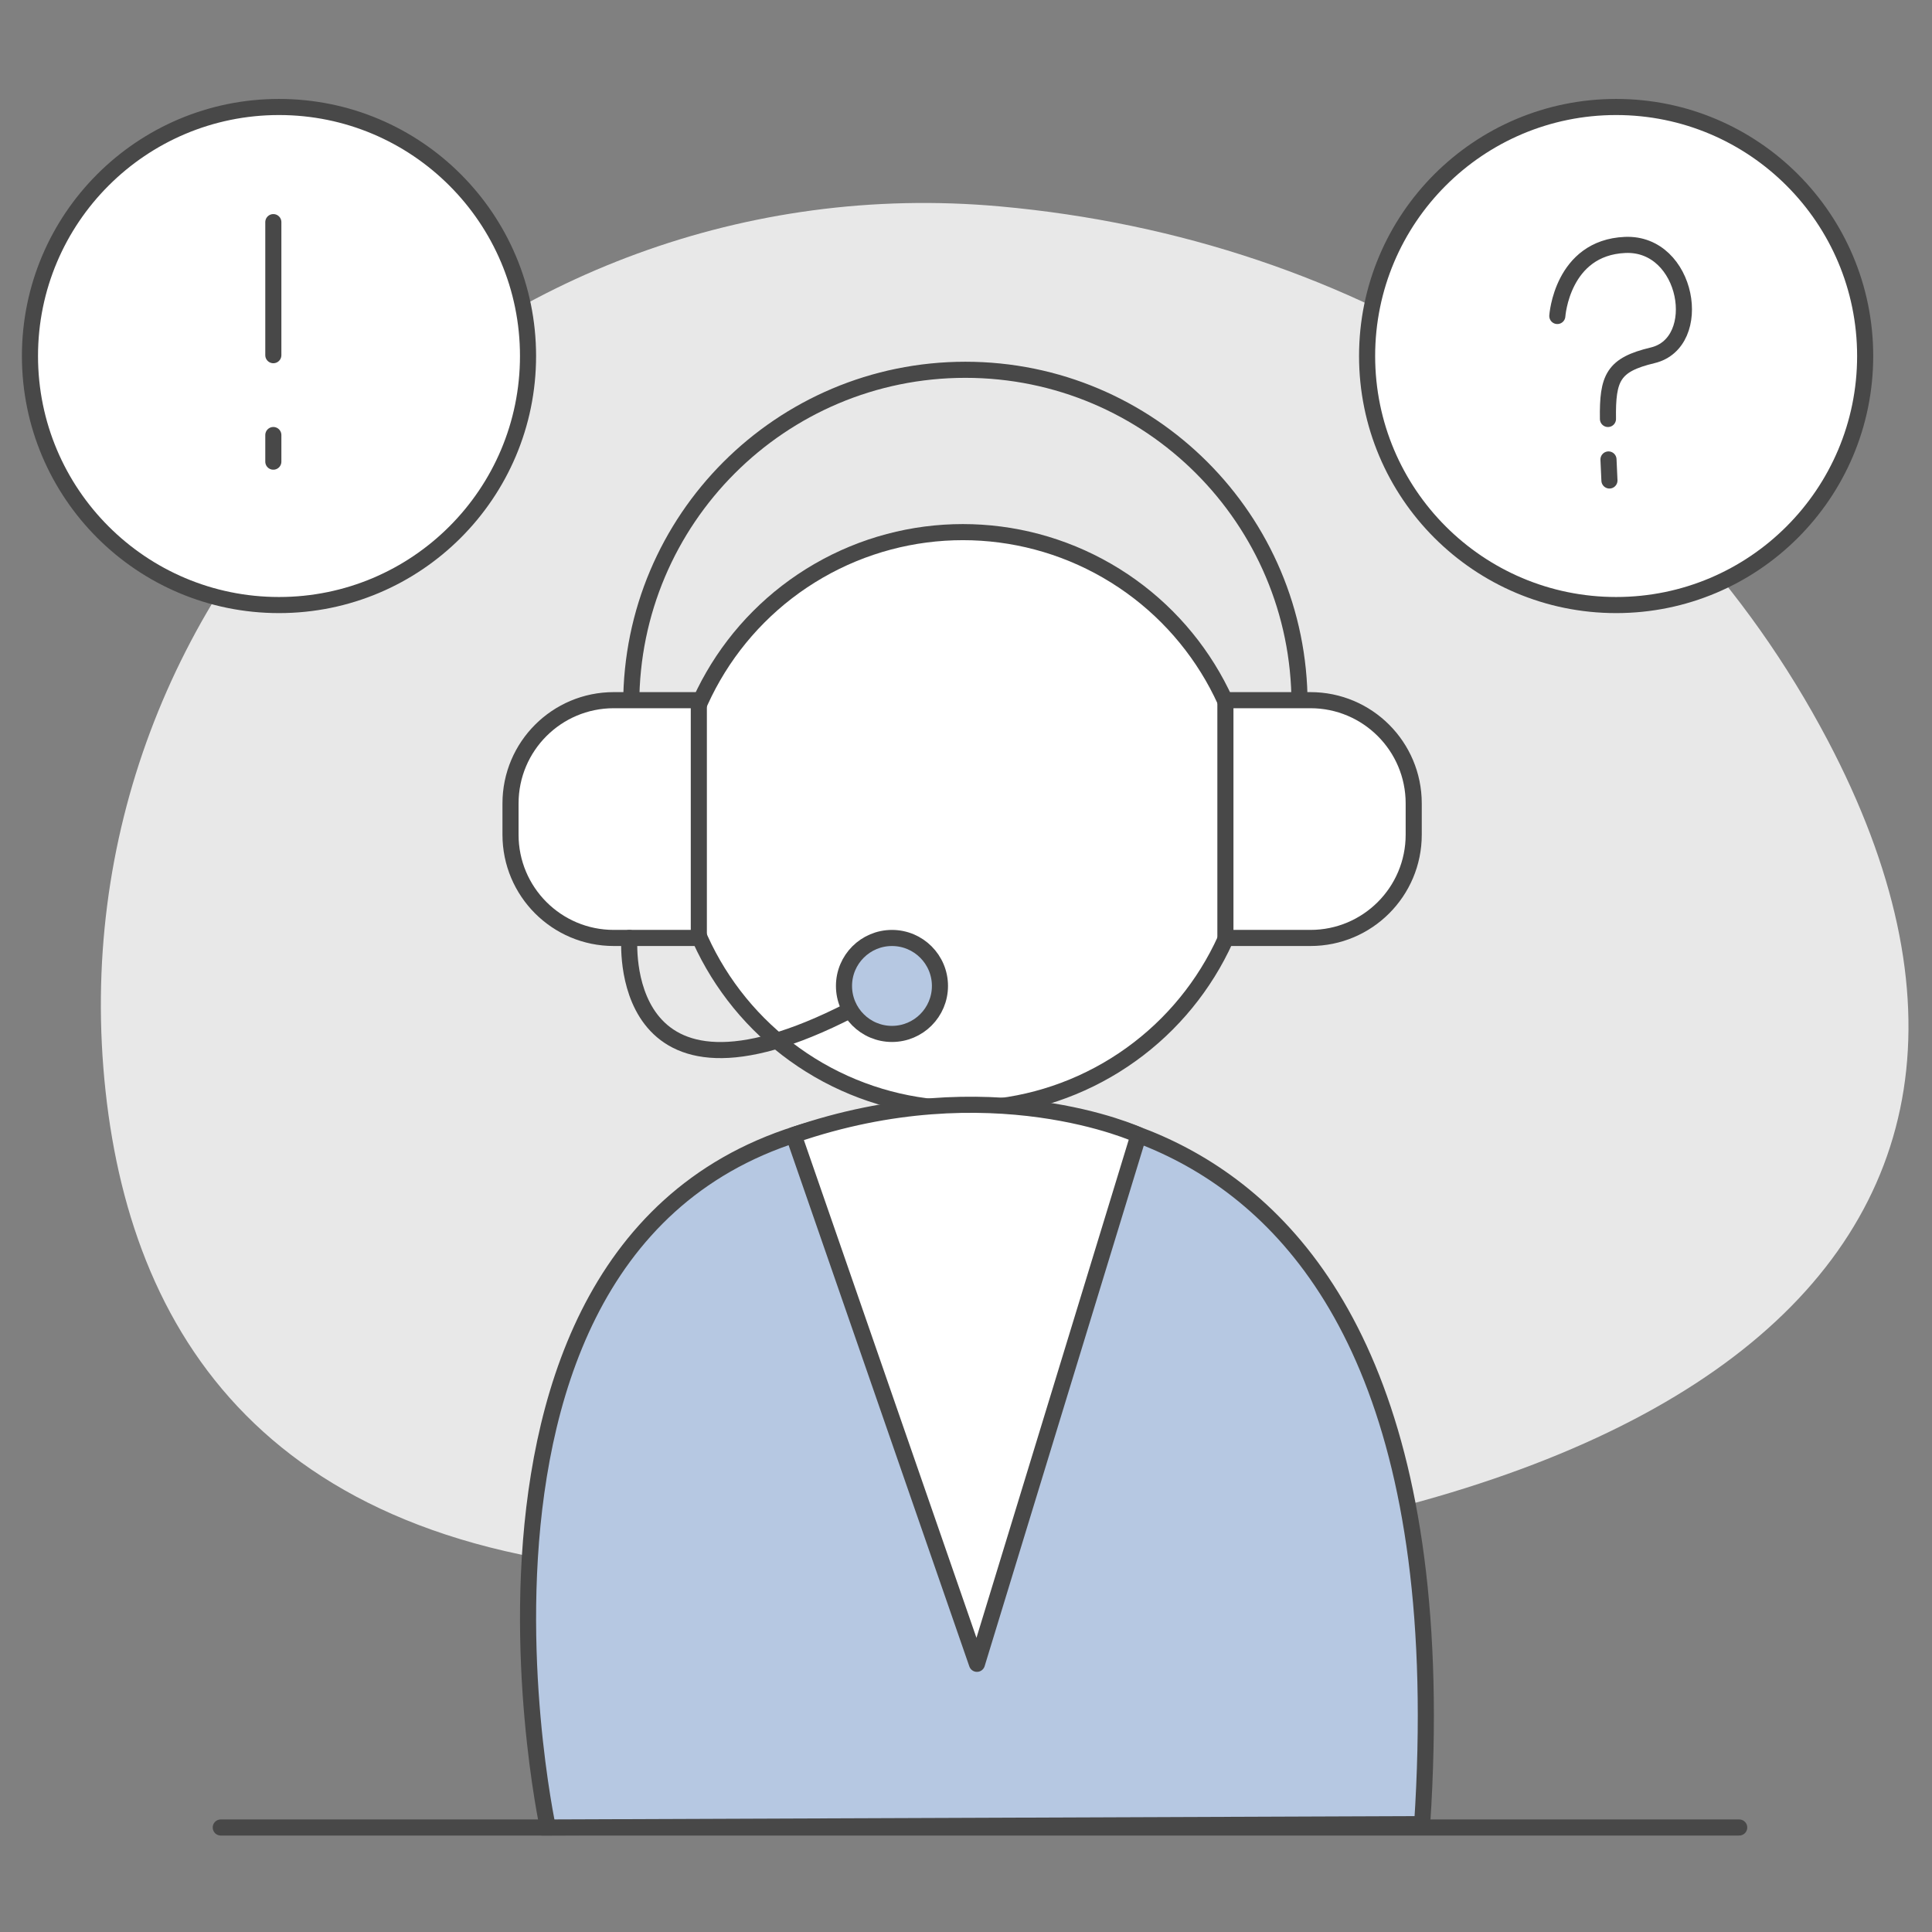 <?xml version="1.0" encoding="utf-8"?>
<!-- Generator: Adobe Illustrator 17.0.0, SVG Export Plug-In . SVG Version: 6.00 Build 0)  -->
<!DOCTYPE svg PUBLIC "-//W3C//DTD SVG 1.1//EN" "http://www.w3.org/Graphics/SVG/1.1/DTD/svg11.dtd">
<svg version="1.1" id="Calque_1" xmlns="http://www.w3.org/2000/svg" xmlns:xlink="http://www.w3.org/1999/xlink" x="0px" y="0px"
	 width="120px" height="120px" viewBox="0 0 120 120" enable-background="new 0 0 120 120" xml:space="preserve">
<rect x="0" y="0" width="120" height="120" fill="#808080" stroke="none"/>
<path fill="#E8E8E8" d="M62.118,12.821c-31.692-2.862-59,23.33-55.56,54.965C8.254,83.391,17.22,97.202,43.406,97.738
	c61.095,1.251,86.903-19.893,70.113-51.761C103.44,26.849,84.403,14.833,62.118,12.821"/>
<path fill="none" stroke="#484848" stroke-linecap="round" stroke-linejoin="round" stroke-miterlimit="10" d="M39.208,45.977
	v-2.254c0-11.463,9.292-20.755,20.755-20.755c11.462,0,20.754,9.292,20.754,20.755v2.254"/>
<line fill="none" stroke="#484848" stroke-linecap="round" stroke-linejoin="round" stroke-miterlimit="10" x1="13.712" y1="113.509" x2="108.025" y2="113.509"/>
<path fill="#FFFFFF" d="M77.71,50.955c0,9.888-8.016,17.903-17.903,17.903c-9.888,0-17.904-8.015-17.904-17.903
	c0-9.889,8.016-17.904,17.904-17.904C69.693,33.05,77.71,41.065,77.71,50.955"/>
<circle fill="none" stroke="#484848" stroke-linecap="round" stroke-linejoin="round" stroke-miterlimit="10" cx="59.806" cy="50.955" r="17.904"/>
<path fill="#B6C8E2" d="M34.026,113.509c0,0-9.38-43.539,23.707-44.368c0,0,33.917-6.614,30.6,44.16L34.026,113.509z"/>
<path fill="none" stroke="#484848" stroke-miterlimit="10" d="M34.026,113.509c0,0-9.38-43.539,23.707-44.368
	c0,0,33.917-6.614,30.6,44.16L34.026,113.509z"/>
<path fill="#FFFFFF" d="M43.405,58.258h-5.284c-3.541,0-6.412-2.871-6.412-6.412v-1.944c0-3.542,2.871-6.413,6.412-6.413h5.284
	V58.258z"/>
<path fill="none" stroke="#484848" stroke-linecap="round" stroke-linejoin="round" stroke-miterlimit="10" d="M43.405,58.258
	h-5.284c-3.541,0-6.412-2.871-6.412-6.412v-1.944c0-3.542,2.871-6.413,6.412-6.413h5.284V58.258z"/>
<path fill="#FFFFFF" d="M76.112,58.258h5.283c3.542,0,6.413-2.871,6.413-6.412v-1.944c0-3.542-2.871-6.413-6.413-6.413h-5.283
	V58.258z"/>
<path fill="none" stroke="#484848" stroke-linecap="round" stroke-linejoin="round" stroke-miterlimit="10" d="M76.112,58.258h5.283
	c3.542,0,6.413-2.871,6.413-6.412v-1.944c0-3.542-2.871-6.413-6.413-6.413h-5.283V58.258z"/>
<path fill="none" stroke="#484848" stroke-linecap="round" stroke-linejoin="round" stroke-miterlimit="10" d="M39.094,58.258
	c0,0-0.974,12.022,13.732,4.476"/>
<path fill="#B6C8E2" d="M58.382,61.239c0,1.646-1.335,2.979-2.98,2.979s-2.98-1.334-2.98-2.979c0-1.647,1.335-2.98,2.98-2.98
	S58.382,59.592,58.382,61.239"/>
<circle fill="none" stroke="#484848" stroke-miterlimit="10" cx="55.402" cy="61.239" r="2.98"/>
<path fill="#FFFFFF" d="M49.294,70.502l11.386,32.84l10.039-32.84C70.719,70.502,61.558,66.265,49.294,70.502"/>
<path fill="none" stroke="#484848" stroke-linecap="round" stroke-linejoin="round" stroke-miterlimit="10" d="M49.294,70.502
	l11.386,32.84l10.039-32.84C70.719,70.502,61.558,66.265,49.294,70.502z"/>
<path fill="#FFFFFF" d="M115.85,22.113c0,8.543-6.925,15.469-15.468,15.469s-15.469-6.926-15.469-15.469
	c0-8.543,6.926-15.468,15.469-15.468S115.85,13.57,115.85,22.113"/>
<circle fill="none" stroke="#484848" stroke-linecap="round" stroke-linejoin="round" stroke-miterlimit="10" cx="100.381" cy="22.113" r="15.468"/>
<path fill="#FFFFFF" d="M32.798,22.113c0,8.543-6.925,15.469-15.468,15.469c-8.544,0-15.469-6.926-15.469-15.469
	c0-8.543,6.925-15.468,15.469-15.468C25.873,6.646,32.798,13.57,32.798,22.113"/>
<circle fill="none" stroke="#484848" stroke-linecap="round" stroke-linejoin="round" stroke-miterlimit="10" cx="17.329" cy="22.113" r="15.468"/>
<line fill="none" stroke="#484848" stroke-linecap="round" stroke-linejoin="round" stroke-miterlimit="10" x1="16.977" y1="27.021" x2="16.977" y2="28.674"/>
<line fill="none" stroke="#484848" stroke-linecap="round" stroke-linejoin="round" stroke-miterlimit="10" x1="16.977" y1="13.797" x2="16.977" y2="22.061"/>
<path fill="none" stroke="#484848" stroke-linecap="round" stroke-linejoin="round" stroke-miterlimit="10" d="M99.906,28.538
	c0.019,0.423,0.041,0.859,0.059,1.306"/>
<path fill="none" stroke="#484848" stroke-linecap="round" stroke-linejoin="round" stroke-miterlimit="10" d="M96.728,19.627
	c0,0,0.284-4.243,4.209-4.414c3.926-0.171,4.984,6.075,1.714,6.856c-2.458,0.586-2.814,1.389-2.778,3.954"/>
<g>
</g>
<g>
</g>
<g>
</g>
<g>
</g>
<g>
</g>
<g>
</g>
</svg>
